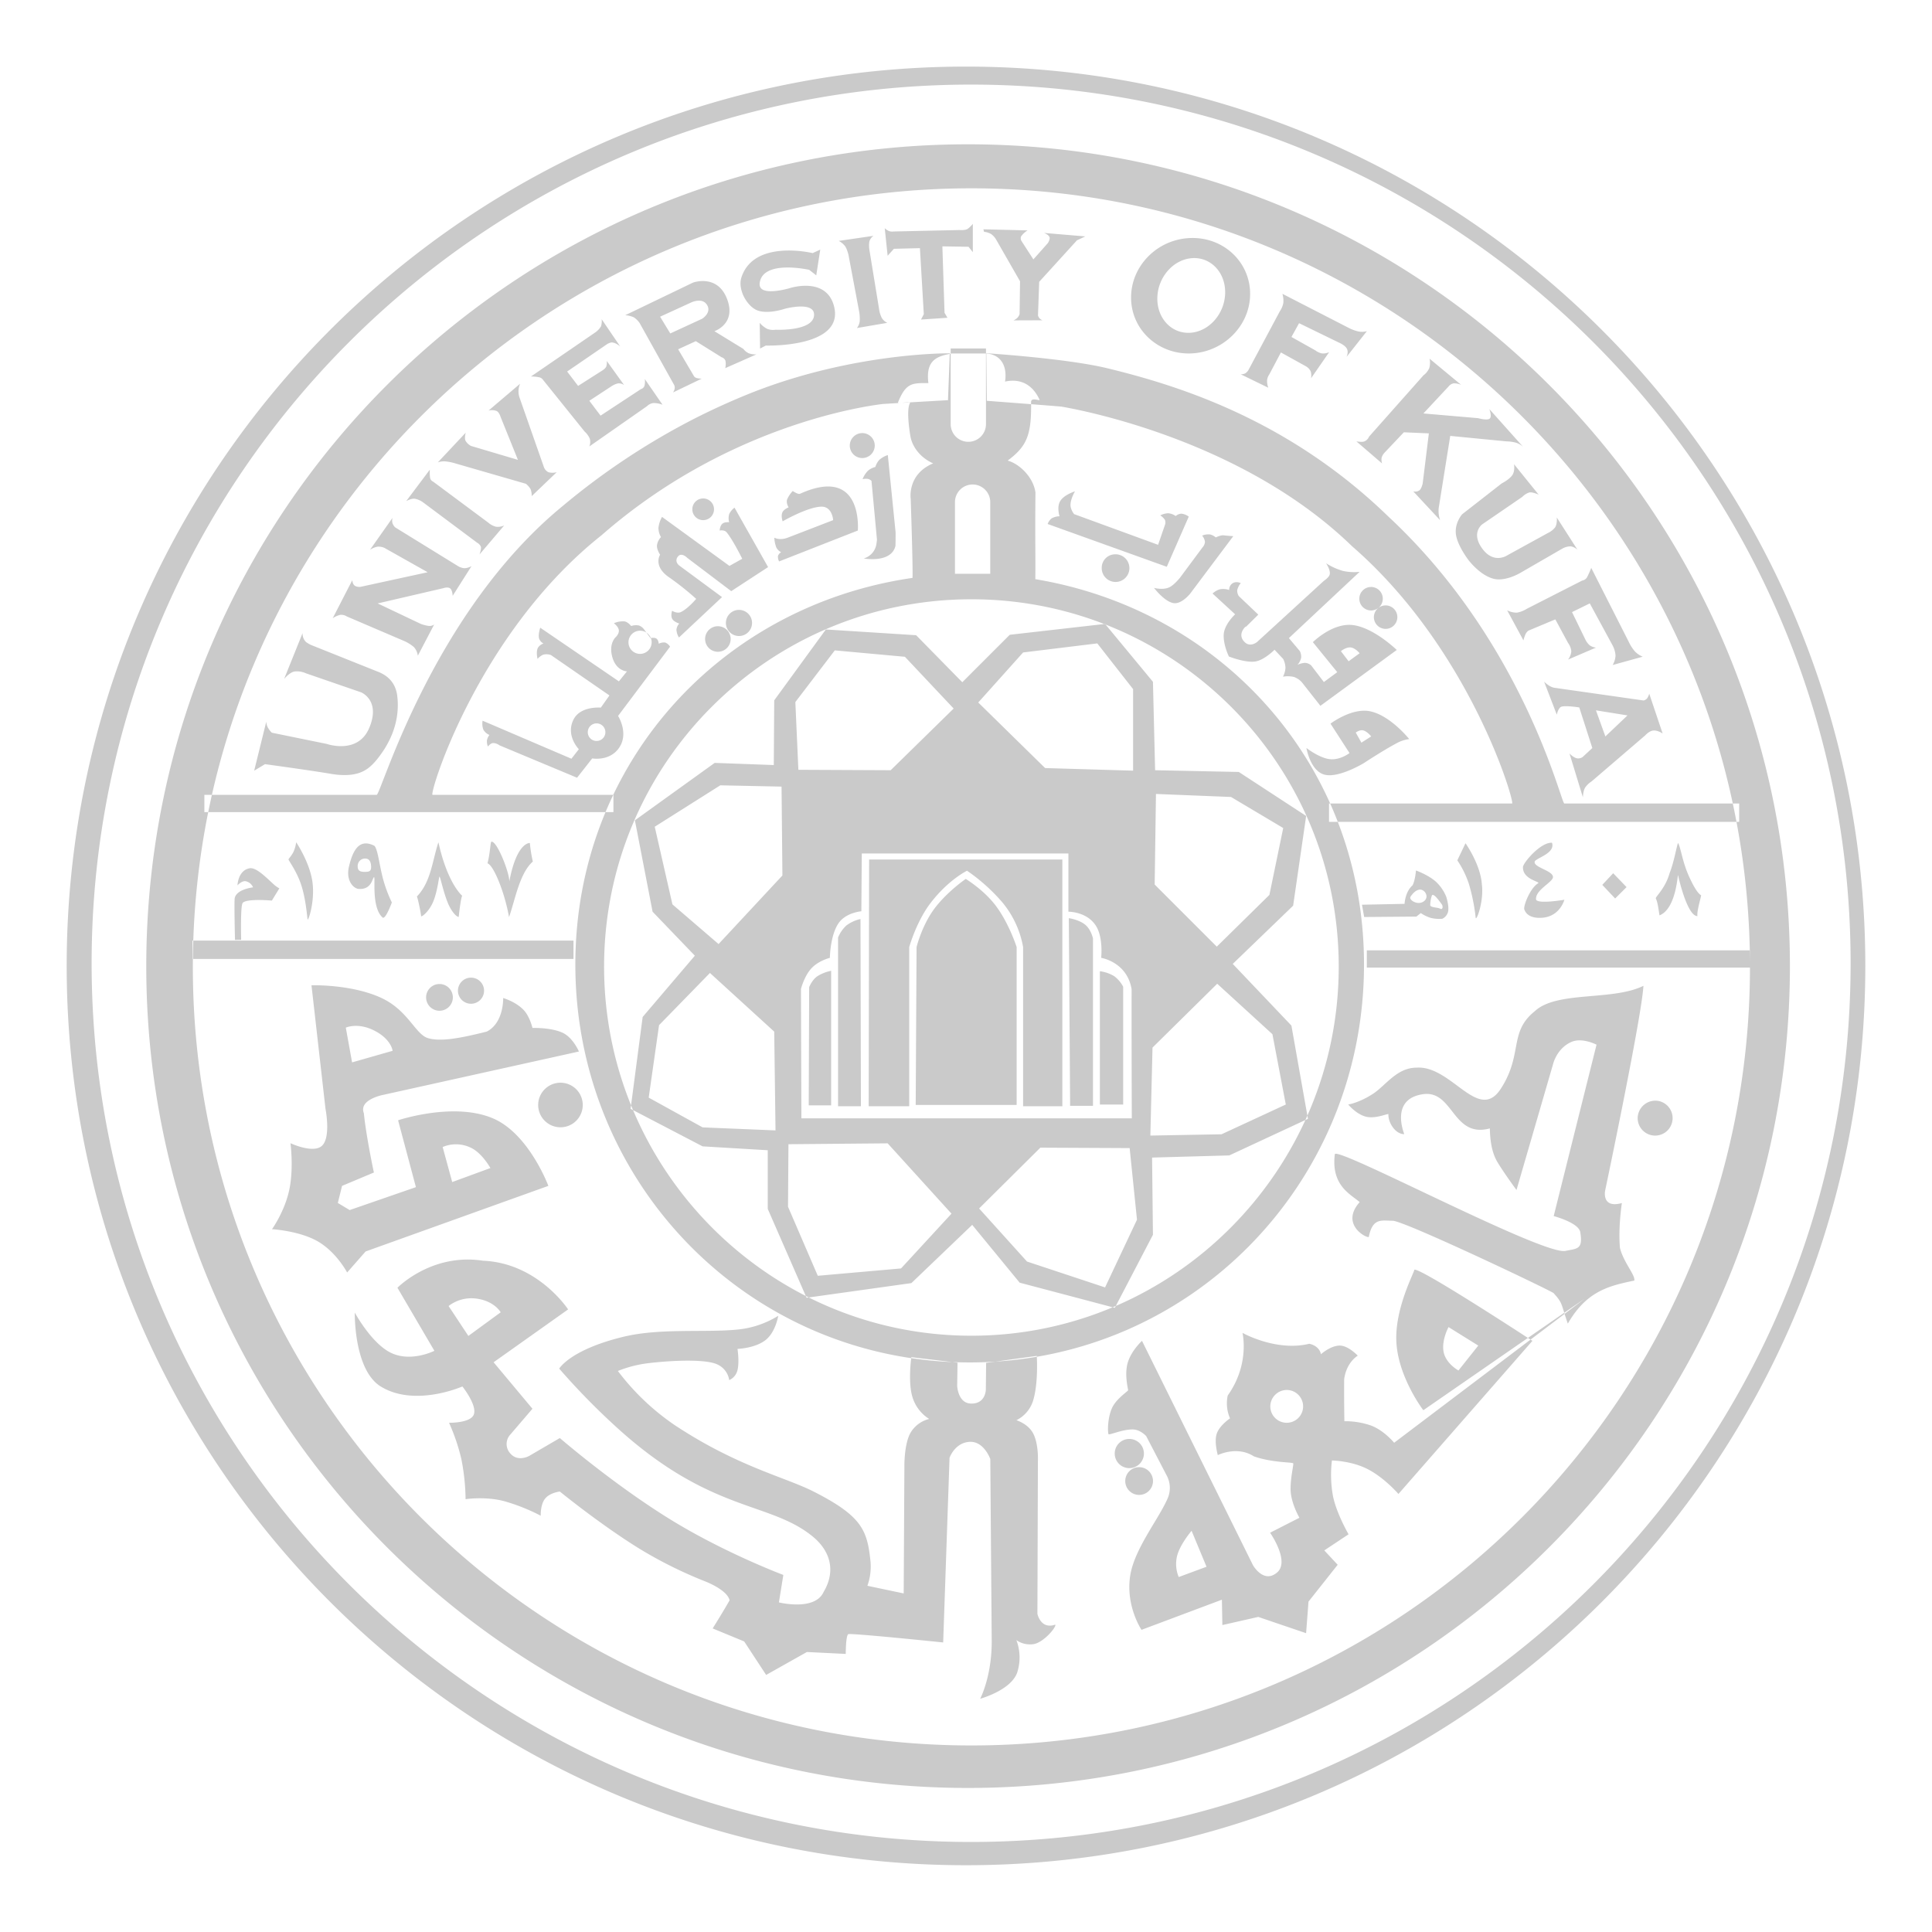 <svg xmlns="http://www.w3.org/2000/svg" width="1072" height="1072" viewBox="0 0 1072 1072">
  <defs>
    <style>
      .cls-1 {
        fill: #cacaca;
        fill-rule: evenodd;
      }
    </style>
  </defs>
  <path class="cls-1" d="M536,36.95c275.59,0,499,223.41,499,499s-223.41,499-499,499S37,811.54,37,535.95,260.41,36.95,536,36.95Zm2.839,9.989c269.515,0,488,218.285,488,487.553s-218.486,487.548-488,487.548-488-218.281-488-487.548S269.325,46.939,538.839,46.939ZM537.16,80.072c251.842,0,456,204.159,456,456s-204.158,456-456,456-456-204.159-456-456S285.319,80.072,537.16,80.072ZM539,104.49c238.587,0,432,193.413,432,432s-193.413,432-432,432-432-193.413-432-432S300.413,104.49,539,104.49Zm6.672,91.635s1.97,0.028,2.869.166c6.968,1.068,10.428,7,9.121,15.447,7.152-1.59,14.7.392,19.15,10.054,0.484,0.957-4.748-1.644-4.7,1.295,0.283,18.41-2.386,24.566-12.991,32.486,6.38,1.714,14.249,9.087,15.418,17.705-0.267,26.2.095,36.028-.08,48.083q1.788,0.3,3.568.623C680.881,340.8,756.84,426.879,756.84,535.17c0,121.943-96.855,220.8-218.8,220.8s-218.8-98.854-218.8-220.8c0-111.113,80.239-199.056,187.07-214.511,0.335-4.726-.994-43.913-0.994-43.913s-2.063-13.557,12.444-19.626c-11.37-5.215-12.578-14.921-12.578-14.921s-2.6-14.191-.313-18.467c0.777-1.454-7.032.675-6.582-.459,4.461-11.257,8.261-10.671,16.843-10.713-1.324-10.632,2.813-13.834,8.735-15.492,1.3-.363,4.107-0.929,4.107-0.929ZM539,332.517c112.563,0,203.813,91.25,203.813,203.812S651.563,741.142,539,741.142s-203.813-92.25-203.813-204.813S426.437,332.517,539,332.517ZM758.394,527.3H971v9.584h-212.6V527.3Zm-20.961-81.465H839c1.776,0-22.846-85.521-88.871-142.815-59.974-58.24-148.514-75.222-161.072-77.383-0.985-.169-41.5-3.248-41.5-3.248L547.279,196s44.486,2.823,67.283,8.366c39.3,9.557,100.378,28.467,155.79,82.246,75.415,70.2,95.789,159.222,97.648,159.222h97.009v10.183H737.433V445.832ZM106.81,521.906H318.216v10.183H106.81V521.906ZM113.4,441.04H209c2.35,0,30.725-100.954,103.477-160.487A392.972,392.972,0,0,1,385.3,232.285c9.544-4.845,18.838-9.065,27.716-12.735C471.536,195.36,527,196.039,527,196.039l-1,26s-35.4,2.037-36.162,2.127c-10.253,1.207-86.563,12.016-156.022,72.79C264.9,351.649,237.865,441.04,240,441.04H340.374v9.584H113.4V441.04ZM565.772,711.707l-26.328-32.072L505.7,711.946l-58.159,8.138L426,670.78V638.229l-36.14-2.154-39.969-20.822,6.7-50.98,28.96-33.986-23.455-24.413-9.813-50.712L396.559,423.3l32.789,1.2,0.24-35.9,28.645-39.326,50.1,3.186,25.609,26.088,26.328-26.328,52.895-6.023,26.565,32.111,1.2,49.065,46.432,0.958,37.377,24.412-7.22,49.783-33.508,32.311,32.55,34.226L725.73,620.8l-43.64,20.3-42.841,1.2,0.478,42.842-21.14,40.528M463.2,360.87l38.905,3.554,27.046,28.721L494.209,427.37l-51.218-.239-1.676-37.577Zm-29.546,75.595-33.986-.718-36.379,22.977,9.813,43.081,25.609,22.02,35.422-38.056Zm-39.73,103.4-28.242,28.961L359.94,609.03l29.917,16.514,40.449,1.676-0.718-54.809Zm43.56,95.019-0.24,34.7,16.515,38.3,46.192-4.069,28-30.4L492.534,634.4ZM543.274,670.54l26.566,29.439,43.321,14.361,17.711-37.577-4.069-39.73-49.543-.24Zm95.017-40.448,39.491-.718,35.662-16.515-7.42-39.012-30.635-28-35.9,35.422ZM675.15,525.261L640.685,490.8l0.718-50.262,41.645,1.675,28.96,17.233-7.659,37.1ZM628.718,427.61V382.374L608.853,357l-41.167,5.026-24.891,27.764,37.1,36.38ZM478.173,473.563H592.817v32.311s10.166-.139,15.248,7.778c4.189,6.525,2.942,17.831,2.942,17.831s14.357,2.182,16.89,17.446c-0.063,26.4.1,71.589,0.1,71.589H444.666l-0.239-71.8s1.818-7.141,5.808-11.429c4.027-4.328,10.227-5.8,10.227-5.8s0.145-12.321,4.767-19.16c4.079-6.035,12.705-6.688,12.705-6.688Zm4.069,3.351H589.466v136.9h-21.78V525.5a53.346,53.346,0,0,0-11.515-24.808,101.946,101.946,0,0,0-19.6-17.555s-10.442,5.04-20.378,18.106C508.413,511.476,504.5,525.5,504.5,525.5v88.317H482ZM508.091,613.1H564.1V525.5s-4.1-12.923-11.447-22.768c-6.742-9.028-16.795-15.048-16.795-15.048s-10.83,7.4-17.85,17.132c-6.609,9.16-9.435,20.684-9.435,20.684Zm-30.4.718H465.01V520.234a18.608,18.608,0,0,1,4.59-6.7,20.176,20.176,0,0,1,7.855-3.591ZM461.18,538.664v74.674H448.735l0.239-65.579s1.548-4.108,4.675-6.154A22.367,22.367,0,0,1,461.18,538.664Zm132.594,74.913h12.685V520.713s-1.049-4.88-4.189-7.516c-3.537-2.969-9.214-3.733-9.214-3.733ZM610.289,538.9v73.956h12.924v-65.34a17.348,17.348,0,0,0-4.952-5.854A20.424,20.424,0,0,0,610.289,538.9ZM755.717,502l23.627-.488s0.244-6.576,4.384-10.23c1.462-2.435,1.949-8.281,1.949-8.281s6.552,2.3,10.94,6.113a23.611,23.611,0,0,1,5.867,8.5s1.613,4.924,1.05,8.052a5.932,5.932,0,0,1-3.242,4.127,19.666,19.666,0,0,1-6.339-.464,20.348,20.348,0,0,1-5.6-2.7l-2.435,1.949-28.986.243Zm31.422-8.282c2.33-.659,4.384,1.636,4.384,3.654s-1.963,3.653-4.384,3.653-5.563-2.015-4.385-3.653C784.4,495.075,785.68,494.127,787.139,493.714Zm7.633,2.872c1.351-.413,4.07,3.727,5.033,4.922,1.181,1.467.587,3.435-.633,2.723-1.412-.825-5.562-0.605-5.582-2.035C793.56,500.115,794.322,496.723,794.772,496.586Zm66.371-28.974c-6.187-.412-15.674,10.725-16.087,13.338-0.412,6.875,9.212,8.112,8.525,9.075-4.537,2.612-8.25,12.375-7.837,14.437,1.925,5.775,9.487,4.813,10.861,4.675,9.212-1.237,11.412-9.9,11.412-9.9s-14.3,2.475-15.674,0c-0.825-5.362,9.487-9.762,9.35-12.65-0.138-3.575-10.587-5.225-10.175-8.387C851.793,476.137,863.205,473.662,861.143,467.612Zm59.67,40.288c-0.413-2.2-.963-7.425-2.063-9.35-0.372-.894,5.253-5.47,7.655-14.071,2.61-6.568,3.959-15.521,4.719-16.729,1.513,2.612,2.328,10.328,6.066,18.555,2.658,5.85,4.933,9.5,6.721,10.457-0.413,2.475-2.464,8.938-2.062,11.55-5.632,0-10.45-21.175-10.725-22.687S930.3,504.187,920.813,507.9ZM895.1,484.525l-6.049,6.462,7.149,7.563,6.325-6.325Zm-81.943-16.638-4.537,9.488a53.746,53.746,0,0,1,6.408,13.035,105.069,105.069,0,0,1,3.766,18.727c0.275,2.475,4.675-8.937,3.437-18.425C821.546,479.712,813.159,467.887,813.159,467.887ZM294,467.75a79.437,79.437,0,0,0,1.65,10.312c-7.424,6.463-9.9,21.588-13.2,30.8-2.414-13.643-8.524-28.737-11.961-29.837,1.375-5.088,1.512-10.45,2.062-11.963,3.025-1.1,10.312,17.463,10.037,22.138C286.714,467.062,294,467.75,294,467.75Zm-37.534,29.287s-8.112-6.6-13.2-29.7c-3.437,10.45-4.125,22-11.962,30.113,0.275,0,2.063,7.975,2.338,10.725-0.277,1.109,3.922-1.664,6.471-7.283,2.508-5.531,3.362-13.9,3.7-14.442,0.38-.608,2.038,8.044,4.6,14.356,2.071,5.1,5.019,8.1,6.125,7.919C254.955,504.325,255.917,497.587,256.467,497.037ZM217.42,500.75a75.776,75.776,0,0,1-4.987-13.465c-1.953-7.433-2.862-16.451-4.775-18.023-7.7-3.85-11.549,1.375-13.886,11-2.062,7.7,1.787,12.238,4.812,12.925,7.7,0.825,7.975-6.05,8.937-6.462s-1.65,16.775,4.812,22.412C213.983,510.237,217.42,500.75,217.42,500.75Zm-14.741-24.378c2.506,0,3.243,2.294,3.243,4.724s-1.168,2.674-3.674,2.674-3.782-.676-3.782-3.106A4.109,4.109,0,0,1,202.679,476.372Zm-38.33-9.035a19.622,19.622,0,0,1-1.423,5.14c-0.958,2.1-2.711,3.9-2.839,4.348s4.131,5.983,6.7,13.165c2.89,8.084,3.6,18.654,3.889,20.11,0.281,1.406,4.388-10.457,2.558-21.579C171.484,477.9,164.349,467.337,164.349,467.337Zm-32.584,23.925s0.232-8.291,6.737-9.487c3.87-.711,10.068,6.036,13.91,9.389A14.2,14.2,0,0,0,155,492.912l-4.149,6.787s-14.346-1.278-16.225,1.352c-1.291,1.807-.817,20.413-0.817,20.413l-3.419.048s-0.53-21.472-.138-23.237c1.1-4.95,10.174-5.913,10.174-5.913a5.746,5.746,0,0,0-3.712-3.3C134.446,488.238,131.765,491.262,131.765,491.262ZM748.073,612.843s5.9-.817,13.748-5.923c7.15-4.652,13.135-14.494,24.215-14.519,19.38-1.327,34.3,30.879,46.724,11.681s4.248-31.327,18.849-43.008c12.212-11.415,43.008-5.575,60.264-14.07-0.8,16.46-21.239,113.625-21.239,113.625s-2.123,10.089,9.292,6.9c0,0-2.124,13.539-1.062,24.955,2.124,8.23,8.5,14.867,7.965,18.053-13.8,2.92-26.375,5.614-36.9,23.893-3.982-11.416-2.655-11.15-7.964-16.991-6.372-3.717-83.095-40.087-89.2-40.087s-11.15-1.859-13.274,9.026c-1.643.566-15.878-7.2-5.044-19.38-5.309-4.513-15.928-9.292-13.8-26.548,0.8-4.779,115.483,56.282,127.961,53.627,6.637-1.327,9.822-.8,8.23-10.354-0.8-5.309-14.747-8.961-14.747-8.961l23.773-95.107s-7.89-4.1-13.817-1.572c-8.145,3.473-10.227,12.1-10.227,12.1l-20.368,70.108s-6.626-8.973-10.513-15.376c-3.313-5.457-4.155-12.569-4.277-18.8-20.859,5.634-20.137-21.587-37.28-18.958-18.4,2.822-10.148,21.958-10.24,22.144-5.044,0-9.027-6.637-8.761-11.15-1.394,0-7.447,2.73-12.444,1.465C752.458,618.234,748.073,612.843,748.073,612.843Zm170.569-2.124a9.694,9.694,0,1,1-9.955,9.69A9.826,9.826,0,0,1,918.642,610.719ZM879.484,720.362m-0.265.266-89.466,61.857s-13.6-17.765-14.914-37.182c-1.265-18.633,9.74-38.914,9.87-40.6,0.265-3.451,65.573,39.291,65.573,39.291l-74.334,84.954s-7.869-9.146-17.335-13.914c-8.971-4.518-19.566-4.67-19.566-4.67a65.533,65.533,0,0,0,.593,19.843c2.081,9.932,8.637,21.115,8.637,21.115L734.8,860.271l7.433,7.964-16.194,20.442L724.711,906.2l-26.548-9.027-19.911,4.513-0.265-14.07-44.6,16.725s-9-13.343-6.238-30.291c2.377-14.589,15.432-30.8,20.473-42.048a14.545,14.545,0,0,0-.277-13.329l-11.368-21.843s-3.253-3.63-7.456-3.682c-5.819-.07-13.154,3.357-13.452,2.612-0.539-1.348-.525-9.131,1.972-14.549,2.421-5.255,8.913-9.222,8.913-9.875s-2.128-8.575-.24-15.125c1.96-6.8,7.939-12.22,7.939-12.22L695.243,868.5s5.575,9.823,12.743,4.514c8.5-5.841-3.267-22.56-3.267-22.56l16.288-8.3s-4.792-8.211-4.9-15.6c-0.1-6.882,1.822-13.959,1.438-14.6-0.414-.689-11.337-0.255-21.751-3.845-9.481-6.1-20.08-.708-20.08-0.708s-2.024-7.137-.692-11.575c1.451-4.836,7.48-8.827,7.48-8.827a20.684,20.684,0,0,1-1.282-12.677c12.438-17.516,8.186-34.767,8.186-34.767s18.66,10.539,37.1,6.05c5.966,1.356,6.437,5.82,6.437,5.82s4.891-4.533,10.114-4.808c4.852-.256,10.327,5.6,10.327,5.6s-6.226,3.472-7.554,13.036c-0.1,10.948.121,23.335,0.121,23.335a43.413,43.413,0,0,1,14.856,2.417c7.259,2.756,12.754,9.53,12.754,9.53ZM626.617,798.414a8.1,8.1,0,1,1-8.1,8.1A8.1,8.1,0,0,1,626.617,798.414Zm5.442,15.663a7.7,7.7,0,1,1-7.7,7.7A7.7,7.7,0,0,1,632.059,814.077Zm-56.786-61.731s1.009,15.2-2.123,25.086a18.173,18.173,0,0,1-9.184,10.6s6.433,1.9,9.3,7.325c3.092,5.849,2.635,15.259,2.635,15.259l-0.277,84.832s1.767,8.834,9.893,6.007c0.9,1.074-6.262,9.826-11.953,10.8a13.186,13.186,0,0,1-9.6-2.189,27.163,27.163,0,0,1,.448,17.952c-3.458,9.918-20.543,14.561-20.543,14.561s6.553-12.477,6.4-32.3c-0.315-40.1-.789-100.7-0.789-100.7s-3.532-10.124-11.66-9.54c-8.108.582-10.953,8.833-10.953,8.833l-3.533,102.469s-51.233-5.3-52.647-4.593-1.413,10.954-1.413,10.954l-21.553-1.06-22.613,12.72-12.186-18.587-17.494-7.207s5.862-9.351,9.382-15.587c-1.2-5.862-13.621-10.56-13.621-10.56a237.865,237.865,0,0,1-36.516-18.176c-21.708-13.425-44.044-31.646-44.044-31.646s-5.543.615-8.226,4.013c-2.616,3.314-2.373,9.414-2.373,9.414a106.365,106.365,0,0,0-19.98-8c-10.535-2.9-21.713-1.184-21.713-1.184a120.588,120.588,0,0,0-2.371-22.359,108.716,108.716,0,0,0-6.816-20.042s11.975,0.255,13.764-4.6c1.917-5.2-6.344-15.541-6.344-15.541s-27,11.951-45.993-.426c-14.358-9.856-13.719-40.562-13.719-40.562s9.252,17.134,20.1,22.341c11.227,5.39,24.065-1.14,24.065-1.14l-20.493-34.981s18.919-19.411,47.437-15.007c30.487,1.25,47.255,27.021,47.255,27.021l-41.34,29.327,21.553,25.794-12.719,14.84a7.733,7.733,0,0,0,.542,10.084c4.263,4.786,10.411,1.223,10.411,1.223l16.959-9.893s30.07,26.02,62.136,45.663c29.864,18.293,61.883,30.3,61.883,30.3l-2.462,15.235s19.959,4.959,24.8-5.789c6.582-11.008,4.343-22.313-6.147-30.861-23.665-19.285-55.492-13.115-106.378-58.4a391.649,391.649,0,0,1-34.18-34.667s6.073-10.54,35.763-17.7c20.241-4.884,45.339-2.212,63.009-3.962a52.212,52.212,0,0,0,22.773-7.661s-1.4,8.889-6.861,13.326c-5.833,4.74-15.752,5.048-15.752,5.048s1.166,7.4-.054,12a8.044,8.044,0,0,1-4.539,5.315,11.447,11.447,0,0,0-6.4-8.6c-7.67-3.809-32.271-1.73-40.863-.464a66.7,66.7,0,0,0-14.515,4.008A133.366,133.366,0,0,0,374.6,790.9c34.751,22.924,60.884,28.612,76.848,36.716,27.09,13.752,29.836,21.618,31.6,39.184a31.81,31.81,0,0,1-1.761,13.1l20.14,4.24,0.386-70.089s-0.271-11.939,3.146-18.581a16.569,16.569,0,0,1,10.6-8.146,21.768,21.768,0,0,1-9.382-12.514c-2.406-8.337-.511-21.76-0.511-21.76l25.634,3.057-0.194,12.844s0.386,9.524,7.475,9.83c8.342,0.359,8.425-7.71,8.425-7.71l0.159-14.859ZM304.27,658L202.864,694.4l-10.246,11.661s-5.958-11.343-16.4-17.322c-10.226-5.856-25.293-6.706-25.293-6.706s7.418-10.29,9.8-22.918c2.208-11.719.449-24.783,0.449-24.783s12.809,6,17.577,1.322c4.945-4.856,1.856-20.4,1.856-20.4L172.831,546.7s22.13-.7,38.735,7c14.929,6.923,18.858,20.21,25.924,22.33s18.393-.048,32.62-3.644c9.574-4.944,9.073-18.617,9.073-18.617s6.757,1.919,11.207,6.466c3.581,3.659,5.046,10.141,5.046,10.141s10.151-.346,16.691,2.643c5.779,2.642,9.1,10.431,9.1,10.431L212.757,607.475s-13.852,2.555-10.863,10.211c1.283,12.965,5.563,32.9,5.563,32.9L189.791,658l-2.347,9.485,6.587,3.942,36.746-12.72-9.893-37.1s31.11-10.463,52.944-.933C293.582,629.3,304.27,658,304.27,658Zm-32.153-9.893s-4.79-8.631-11.148-11.408a18.8,18.8,0,0,0-15.352-.253l5.3,19.434Zm38.865-47.348a12.367,12.367,0,1,1-12.367,12.367A12.367,12.367,0,0,1,310.982,600.762Zm-49.642-58.3A7.244,7.244,0,1,1,254.1,549.7,7.243,7.243,0,0,1,261.34,542.46Zm-17.49,3.534a7.42,7.42,0,1,1-7.42,7.42A7.42,7.42,0,0,1,243.85,545.994Zm-96.1-145.577-6.713,27.207,6.009-3.616s25,3.4,36.4,5.343c13.5,2.306,19.309-1.389,22.942-4.92a36.95,36.95,0,0,0,3.289-3.695c4.138-5.281,12.746-17.623,10.761-34.48-1.236-10.49-9.514-13.048-11.949-14.022l-35.968-14.39a19.538,19.538,0,0,1-2.648-1.545,6.441,6.441,0,0,1-1.985-5l-10.247,25.441s3.106-3.848,6.013-4.18a11.835,11.835,0,0,1,6,1l30.74,10.6s11.114,4.49,4.351,20.035c-6.353,14.6-23.431,8.586-23.431,8.586l-30.49-6.231a13.5,13.5,0,0,1-2.237-2.924A8.327,8.327,0,0,1,147.745,400.417Zm84.092-36.6A8.95,8.95,0,0,0,229.623,359a23.421,23.421,0,0,0-4.852-3.107l-32.322-13.84a5.611,5.611,0,0,0-3.606-.895,11.718,11.718,0,0,0-4.238,1.9l10.861-21.12s0.095,2.408,1.706,3.239a4.951,4.951,0,0,0,3.121.382l37.007-8.046-23.934-13.477a7.766,7.766,0,0,0-3.875-.7,11.215,11.215,0,0,0-4.17,1.708l12.47-17.7a6.168,6.168,0,0,0-.024,2.968,7.028,7.028,0,0,0,1.432,2.262L253.792,313.9a8.316,8.316,0,0,0,3.9,1.383,8.5,8.5,0,0,0,3.942-1.182L251.178,330.59s-0.109-3.334-1.568-4.22c-1.353-.822-3.661,0-3.661,0l-36.4,8.448,23.733,11.264a18.594,18.594,0,0,0,4.744,1.229,4.286,4.286,0,0,0,2.9-.826Zm-6.44-85.781s2.706-1.537,4.7-1.305a11.3,11.3,0,0,1,4.585,1.965l30.174,22.522a4.158,4.158,0,0,1,1.954,2.174c0.337,1.251-.747,4.263-0.747,4.263l13.671-16.086a8.469,8.469,0,0,1-4.558.693,10.666,10.666,0,0,1-4.292-2.3L240.317,267.23a2.859,2.859,0,0,1-1.636-1.9,22.257,22.257,0,0,1-.174-4.74Zm17.535-21.466a10.175,10.175,0,0,1,4.1-.567,29.112,29.112,0,0,1,5.757,1.17l39.018,11.264a10.961,10.961,0,0,1,2.586,2.968,10.62,10.62,0,0,1,.632,3.871L308.9,262a9.033,9.033,0,0,1-4.578.031,5.228,5.228,0,0,1-2.461-2.646l-13.677-39.022a10.675,10.675,0,0,1,.4-7.443l-17.5,14.885a7.493,7.493,0,0,1,4.508.256c1.436,0.74,2.129,3.164,2.129,3.164l9.654,23.936-26.063-7.736a7.6,7.6,0,0,1-3.036-2.93c-0.695-1.53.137-4.42,0.137-4.42Zm84.076-8.856a6.78,6.78,0,0,0,.263-4.244,11.27,11.27,0,0,0-2.878-4l-23.135-28.758a3.412,3.412,0,0,0-2.217-1.391,22.293,22.293,0,0,0-4.42-.42l35.8-24.539a11.725,11.725,0,0,0,3.017-3.219,9.174,9.174,0,0,0,.4-4.022L344.1,192.2s-2.9-2.552-5.213-2.122a9.507,9.507,0,0,0-1.855.753l-22.346,15.312,6.083,7.982,13.275-8.448s1.971-1.136,2.409-2.452a7.111,7.111,0,0,0,.2-2.979l9.654,13.413a5.046,5.046,0,0,0-3.459-.918,11.451,11.451,0,0,0-3.781,1.722L327,222.374l6.235,8.247,22.325-14.683a3.13,3.13,0,0,0,1.976-1.667,9.661,9.661,0,0,0,.236-3.966l9.856,14.282a13.36,13.36,0,0,0-5.224-.941,6.291,6.291,0,0,0-3.425,1.745Zm46.454-29.965a6.453,6.453,0,0,0,.877-2.031,4.029,4.029,0,0,0-.182-1.933l-19.2-34.455a11.373,11.373,0,0,0-3.287-3.256,13.64,13.64,0,0,0-4.758-1.169l37.61-18.1s13.391-4.943,18.815,8.89c5.5,14.015-6.948,18.063-6.948,18.063l16.09,9.856A7.924,7.924,0,0,0,415.392,196a11.141,11.141,0,0,0,4.329.631l-17.3,7.643a10.406,10.406,0,0,0,.121-4.063,3.113,3.113,0,0,0-2.132-1.971L386.077,189.3l-9.8,4.508,8.9,15.116a3.267,3.267,0,0,0,1.5.867,12.161,12.161,0,0,0,2.679.309Zm48.27-24.339-0.2-14.281a13.3,13.3,0,0,0,4.335,3.426,9.247,9.247,0,0,0,4.515.4s21.1,1.023,21.319-8.247c0.181-7.742-16.09-3.42-16.09-3.42s-8.443,2.949-14.542,1.222c-5.191-1.47-8.185-7.658-8.185-7.658s-3.212-5.625-1.506-10.893c6.945-21.449,39.528-13.521,39.528-13.521l4.214-1.936-2.212,14.281L449,149.72s-25.732-5.827-27.469,7.282c-1.1,8.3,16.895,2.816,16.895,2.816s19.863-6.432,24.278,9.872c6.358,23.477-37.8,22.048-37.8,22.048Zm53.744-11.393a8.072,8.072,0,0,0,1.555-3.732,23.775,23.775,0,0,0-.391-5.794l-5.833-30.976s-0.788-3.515-2.063-5.121a10.721,10.721,0,0,0-3.367-2.724l19.308-2.816a5.6,5.6,0,0,0-2.351,3.328,16.018,16.018,0,0,0,.138,4.919l5.23,31.982a16.408,16.408,0,0,0,1.52,5.251,7.024,7.024,0,0,0,3.106,2.795Zm35.556-4.7,1.549-2.988-2.152-36.638L496,138.051l-3.475,3.865-1.609-15.287a8.4,8.4,0,0,0,2.352,1.579,5.557,5.557,0,0,0,2.676.231l36.4-.8s3.214,0.27,4.594-.65a16.381,16.381,0,0,0,2.847-2.77v15.69l-2.367-2.987-14.527-.232,1.2,36.872,1.619,2.754Zm35-48.677a9.445,9.445,0,0,1,3.929,1.238,9.772,9.772,0,0,1,2.708,2.986l13.309,23.206-0.252,18.276a5.954,5.954,0,0,1-1.219,2.007,7.775,7.775,0,0,1-2.146,1.424l16.052-.058a5.466,5.466,0,0,1-1.684-1.154,4.245,4.245,0,0,1-.788-1.515l0.662-18.67,20.963-23.038,4.63-2.166-22.978-1.933s2.5,0.774,3.127,2.381c0.439,1.118-.915,3.251-0.915,3.251l-8.045,9.052-6.637-10.259a2.816,2.816,0,0,1-.134-2.575,12.7,12.7,0,0,1,3.553-3.258l-24.537-.6Zm115.226,3.417c18.717-.222,33.149,14.523,32.36,32.4C692.85,181.777,678,195.735,660.33,196.122c-17.767.39-32.458-13.06-32.731-30.538C627.317,147.534,642.427,132.281,661.254,132.058Zm0.522,11.166c10.386-.5,18.445,8.371,18,19.813s-9.224,21.123-19.61,21.623-18.445-8.371-18-19.813S651.39,143.724,661.776,143.224Zm49.779,19.812a12.8,12.8,0,0,1,.487,5.214,12.61,12.61,0,0,1-1.895,4.441l-17.512,32.767a5.9,5.9,0,0,1-1.629,1.67,5.542,5.542,0,0,1-2.581.563l15.286,7.442a11.391,11.391,0,0,1-.664-4.213,7.329,7.329,0,0,1,1.267-3.229l6.407-12.128,13.907,7.7a6.543,6.543,0,0,1,2.625,2.812,8.2,8.2,0,0,1,.19,3.826L737.5,195.421a8.383,8.383,0,0,1-4.006.679,8.7,8.7,0,0,1-3.637-1.685l-13.274-7.442,4.223-7.644,22.325,10.862s3.219,1.359,4.225,3.321-0.2,4.524-.2,4.524l11.263-14.282a10.209,10.209,0,0,1-4.457.21,23.281,23.281,0,0,1-5.2-1.819Zm81.657,36a10.6,10.6,0,0,1-.2,5.3,10.244,10.244,0,0,1-3.217,3.949l-30.168,33.994a4.735,4.735,0,0,1-2.669,2.669c-1.388.516-4.371-.055-4.371-0.055l14.28,12.27a6.565,6.565,0,0,1-.241-3.274,7.051,7.051,0,0,1,1.649-2.76l10.66-11.264,13.877,0.6-3.419,27.758s-0.563,2.8-1.795,3.84a4.134,4.134,0,0,1-3.434.585l14.892,15.993a15.736,15.736,0,0,1-.776-6.77l6.4-40L835.85,244.9a21.214,21.214,0,0,1,5.5.793,10.66,10.66,0,0,1,3.752,2.225L826.4,227s1.645,4.284.079,5.345-6.314-.317-6.314-0.317l-30.37-2.615,14.079-15.086a4.434,4.434,0,0,1,2.813-1.632,10.065,10.065,0,0,1,4.026.828Zm46.862,58.534s0.652,3.811-.978,6.113c-1.782,2.516-5.86,4.547-5.86,4.547l-21.923,17.1s-4.34,4.783-3.468,11.243c0.837,6.207,6.887,14.1,6.887,14.1s6.327,8.536,14.025,10.474c6.6,1.661,14.736-3.233,14.736-3.233l23.331-13.477a9.633,9.633,0,0,1,4.646-1.291,7.051,7.051,0,0,1,3.8,1.9l-11.464-17.9s0.331,3.551-.936,5.477a11.167,11.167,0,0,1-4.092,3.172l-22.325,12.27s-7.234,5.064-13.652-3.2c-7-9.017-.427-13.894-0.427-13.894L844.7,275.678a9.24,9.24,0,0,1,3.821-2.414c1.911-.4,5.229,1.207,5.229,1.207Zm-3.822,81.061a11.355,11.355,0,0,0,5.421,1.309,15.291,15.291,0,0,0,5.44-2.113l30.773-15.69a3.846,3.846,0,0,0,2.673-1.777,54.9,54.9,0,0,0,2.355-5.263l20.917,41.235a22.329,22.329,0,0,0,3.295,5.1,12.7,12.7,0,0,0,4.347,2.942l-16.693,4.626a11.107,11.107,0,0,0,1.609-5.23,13.8,13.8,0,0,0-1.609-5.632l-12.671-23.333-9.855,4.828,7.241,14.885a10.286,10.286,0,0,0,2.487,3.478,7.33,7.33,0,0,0,3.546,1.349l-15.486,6.638a8.634,8.634,0,0,0,1.81-4.626,9.245,9.245,0,0,0-1.81-4.627L863,343.665,848.119,349.9a4.869,4.869,0,0,0-1.656,1.987,20.133,20.133,0,0,0-1.16,3.444Zm20.515,39.626a20.53,20.53,0,0,0,2.986,2.332,9.37,9.37,0,0,0,2.474,1l49.752,7.087a3.671,3.671,0,0,0,1.948-1.194,7.941,7.941,0,0,0,1.167-2.591l7.441,22.126s-2.693-1.932-5.235-1.667c-2.27.237-4.419,2.673-4.419,2.673l-29.766,25.546a12.732,12.732,0,0,0-3.43,3.211c-1.334,1.858-1.4,5.639-1.4,5.639l-7.442-24.339s2.226,2.373,4.243,2.7a4.381,4.381,0,0,0,3-.688l5.43-5.029-7.24-22.528s-8.917-1.41-10.418-.152c-1.538,1.291-2.052,4.175-2.052,4.175Zm33.991,30.373-5.23-14.483,17.5,2.816Zm-108.834,1.47s-10.467-13.142-21.772-15.438c-10.145-2.06-21.913,6.866-21.913,6.866l10.551,16.32s-5.294,4.149-11.2,3.359c-5.8-.776-12.707-6.162-12.707-6.162s2.075,12.574,9.912,14.76,21.9-6.352,21.9-6.352,10.875-7.163,18.346-11.119A19.052,19.052,0,0,1,781.924,410.105Zm-21.1-1.484s-2.149-2.763-4.441-3.336c-1.97-.492-4.131,1.193-4.131,1.193l3.133,5.605Zm8.078-72.7a6.512,6.512,0,1,1-6.594,6.512A6.554,6.554,0,0,1,768.9,335.922Zm-8.16-10.22a6.512,6.512,0,1,1-6.512,6.511A6.511,6.511,0,0,1,760.741,325.7Zm-32.28,30.619s10.861-10.9,22.26-9.473c11.6,1.455,24.279,13.8,24.279,13.8l-42.365,30.992-10.386-13.188a11.234,11.234,0,0,0-4.183-2.792,15.109,15.109,0,0,0-6.2-.176,12.236,12.236,0,0,0,1.386-4.942,11.836,11.836,0,0,0-1.271-4.911l-4.791-5.1s-5.568,5.684-10.609,6.5c-5.565.906-14.717-2.756-14.717-2.756s-3.022-6-2.9-11.833c0.122-5.9,6.363-11.576,6.363-11.576L672.8,329.328a10.344,10.344,0,0,1,4.143-2.371,10.823,10.823,0,0,1,5.089.393,4.307,4.307,0,0,1,1.15-3.1c2.17-2.262,5.279-.691,5.279-0.691a9.331,9.331,0,0,0-1.968,3.893,5.477,5.477,0,0,0,.887,3.305l10.807,10.276-7.445,7.355c2.944-2.91-5.677,2.884.087,8.083,3.1,2.794,6.7-.272,6.7-0.272l37.091-33.959s3.008-1.92,3.246-3.756c0.325-2.508-2.092-5.97-2.092-5.97a34.852,34.852,0,0,0,9.4,4.272,28.711,28.711,0,0,0,9.227.508l-39.233,36.762,6.1,7.253a7.193,7.193,0,0,1,.69,3.693,9.121,9.121,0,0,1-2.009,3.89,10.934,10.934,0,0,1,4.232-1.093,5.689,5.689,0,0,1,3.351,1.423l7.037,9.214,7.426-5.475ZM748.3,366.914l-4.286-5.6s2.866-2.356,5.432-2.07c2.626,0.291,4.953,3.224,4.953,3.224Zm-64-69.417-23.865,31.831s-4.705,5.982-9.192,5.331c-5.116-.744-10.92-8.463-10.92-8.463s5.165,1.432,8.757-.456c2.711-1.426,5.75-5.314,5.75-5.314l12.363-16.649a5.116,5.116,0,0,0,1.4-3.139,6.944,6.944,0,0,0-1.565-3.455,9.444,9.444,0,0,1,4.277-.658,7.388,7.388,0,0,1,3.284,1.677s2.707-1.4,4.577-1.145C680.838,297.283,684.3,297.5,684.3,297.5Zm-24.69-10.865-12.2,27.86-66.1-23.739a6.747,6.747,0,0,1,2.282-3.172,9.256,9.256,0,0,1,4.312-1.114s-1.669-5.14.375-8.442c2.233-3.608,8.2-5.4,8.2-5.4s-2.356,3.837-2.5,7.408c-0.1,2.583,1.99,5.225,1.99,5.225l46.615,17.04,3.974-11.523a4.326,4.326,0,0,0-.162-2.3,8.583,8.583,0,0,0-2.6-2.5,10.324,10.324,0,0,1,4.407-1.186,8.392,8.392,0,0,1,4.144,1.542,5.263,5.263,0,0,1,3.244-1.317A9.045,9.045,0,0,1,659.607,286.632Zm-41.046,20.936a7.677,7.677,0,1,1-7.254,7.666A7.468,7.468,0,0,1,618.561,307.568Zm-125.944-55.06,4.322,42.918s0.009,5.014-.078,7.476c-2.374,9.8-17.6,6.974-17.6,6.974a9.893,9.893,0,0,0,7.087-8.408c0.094-.668.251-1.991,0.251-1.991l-3.049-32.691a4.65,4.65,0,0,0-1.845-1.034,8.914,8.914,0,0,0-3.1.109,14.2,14.2,0,0,1,2.963-4.646A10.161,10.161,0,0,1,485.7,259.1a10.43,10.43,0,0,1,2.2-3.943A13.029,13.029,0,0,1,492.617,252.508Zm-14.176-12.2a6.924,6.924,0,1,1-6.924,6.924A6.924,6.924,0,0,1,478.441,240.309Zm-40.883,41.213s-1.477-2.286-.815-4.4a15.961,15.961,0,0,1,3.118-4.681s2.936,2.035,4.062,1.528c35.257-15.909,32.045,20.408,32.045,20.408l-43.685,17.144a5.764,5.764,0,0,1-.626-3,3.717,3.717,0,0,1,1.78-2.113,5.748,5.748,0,0,1-2.737-2.756,16.863,16.863,0,0,1-1.054-5.322s2.84,1.758,7.468-.016c11.01-4.222,25.172-9.71,25.172-9.71s-0.433-7.617-6.588-7.472c-7.685.18-21.436,8.132-21.436,8.132s-1.041-2.864-.165-4.921C434.863,282.549,437.558,281.522,437.558,281.522Zm-47.393-4.946a6.017,6.017,0,1,1-6.017,6.017A6.017,6.017,0,0,1,390.165,276.576ZM410.029,338.4a7.254,7.254,0,1,1-7.253,7.253A7.253,7.253,0,0,1,410.029,338.4Zm-11.7,9.067a7.089,7.089,0,1,1-7.089,7.088A7.087,7.087,0,0,1,398.325,347.462Zm6.264-57.7a8.034,8.034,0,0,1,.042-4.6,9.654,9.654,0,0,1,2.925-3.477l18.628,32.97L405.743,328.01l-24.4-18.464s-3.175-3.364-5.263-.656c-2,2.676.647,4.778,0.647,4.778l23.9,17.638-23.9,22.42a9.305,9.305,0,0,1-1.4-4.284,6.053,6.053,0,0,1,1.561-3.464s-2.919-.86-3.882-2.587c-1.014-1.815-.075-4.5-0.075-4.5s2.731,1.777,4.956.679c3.936-1.944,8.4-7.273,8.4-7.273a157.775,157.775,0,0,0-14.724-11.756c-9.491-6.3-5.3-12.739-5.3-12.739s-1.866-2.79-1.75-5.085a8.271,8.271,0,0,1,2.247-4.7,10.182,10.182,0,0,1-1.411-5.083,15.988,15.988,0,0,1,1.982-6.132l37.42,27.2,7.088-3.956s-4.923-10.029-8.548-14.559c-1.379-1.725-3.98-1.1-3.98-1.1s0.119-2.577,1.494-3.78C402.066,289.5,404.589,289.764,404.589,289.764Zm-63.961,56.049a12.182,12.182,0,0,1,5.909-1.022c1.929,0.31,3.673,2.56,3.673,2.56a8.736,8.736,0,0,1,4.226-.319,6.145,6.145,0,0,1,2.842,2.078l3.627,4.946s2.168-.518,3.335.273c1.141,0.774,1.28,2.859,1.28,2.859a6.036,6.036,0,0,1,3.586-.67,5.418,5.418,0,0,1,2.679,2.318l-28.849,38.411s6.218,9.6.492,17.8c-5.256,7.528-14.833,5.771-14.833,5.771l-8.408,10.715-43.025-17.968a6.214,6.214,0,0,0-3.639-1.276c-1.454.15-2.79,1.935-2.79,1.935a7.5,7.5,0,0,1-.549-3.427,7.122,7.122,0,0,1,1.374-3,7.011,7.011,0,0,1-3.362-2.93,9.85,9.85,0,0,1-.43-4.983l49.289,21.1,4.122-5.275s-7.447-7.525-2.957-16.47c3.838-7.646,15.155-6.609,15.155-6.609l4.781-6.759-32.475-22.42a7.471,7.471,0,0,0-4.187-.226,8.554,8.554,0,0,0-3.231,2.369s-0.875-3.429,0-5.706c0.765-1.99,3.3-2.866,3.3-2.866a4.576,4.576,0,0,1-2.51-2.994c-0.468-2.255.7-5.743,0.7-5.743L343.4,378.064l4.478-5.545s-5.771-.125-8.021-7.568c-2.408-7.968,1.921-11.555,1.921-11.555s1.872-1.864,1.592-3.783C343.077,347.579,340.628,345.813,340.628,345.813Zm25.634-170.086,17.276-7.912s5.873-2.869,8.617,1.147c3.041,4.452-2.562,7.9-2.562,7.9l-17.68,8.154ZM331.024,401.374a4.884,4.884,0,1,1-4.884,4.884A4.884,4.884,0,0,1,331.024,401.374ZM803.751,736.356l16.494,10.263-11,13.815s-7.2-3.894-8.292-10.647C799.906,743.294,803.751,736.356,803.751,736.356Zm-89.662,34.892a9.1,9.1,0,1,1-9.237,9.1A9.17,9.17,0,0,1,714.089,771.248Zm-52.92,78.125,8.292,19.959-15.421,5.71a18.654,18.654,0,0,1-.8-12.124C655,856.589,661.169,849.373,661.169,849.373ZM277.819,728.148l-17.938,13.117-10.977-16.6a20.7,20.7,0,0,1,14.851-4.187C274.229,721.634,277.819,728.148,277.819,728.148ZM217.847,583.055l-22.489,6.425-3.481-19.274s6.329-2.956,15.288,1.377C217.146,576.409,217.847,583.055,217.847,583.055ZM539.665,268.828a9.792,9.792,0,0,1,9.791,9.792v39.763H529.874V278.62A9.791,9.791,0,0,1,539.665,268.828Zm-2.374-23.683a9.792,9.792,0,0,0,9.791-9.792v-42H527.5v42A9.792,9.792,0,0,0,537.291,245.145ZM355.147,349.957a6.43,6.43,0,1,1-6.43,6.43A6.43,6.43,0,0,1,355.147,349.957Z"/>
</svg>
